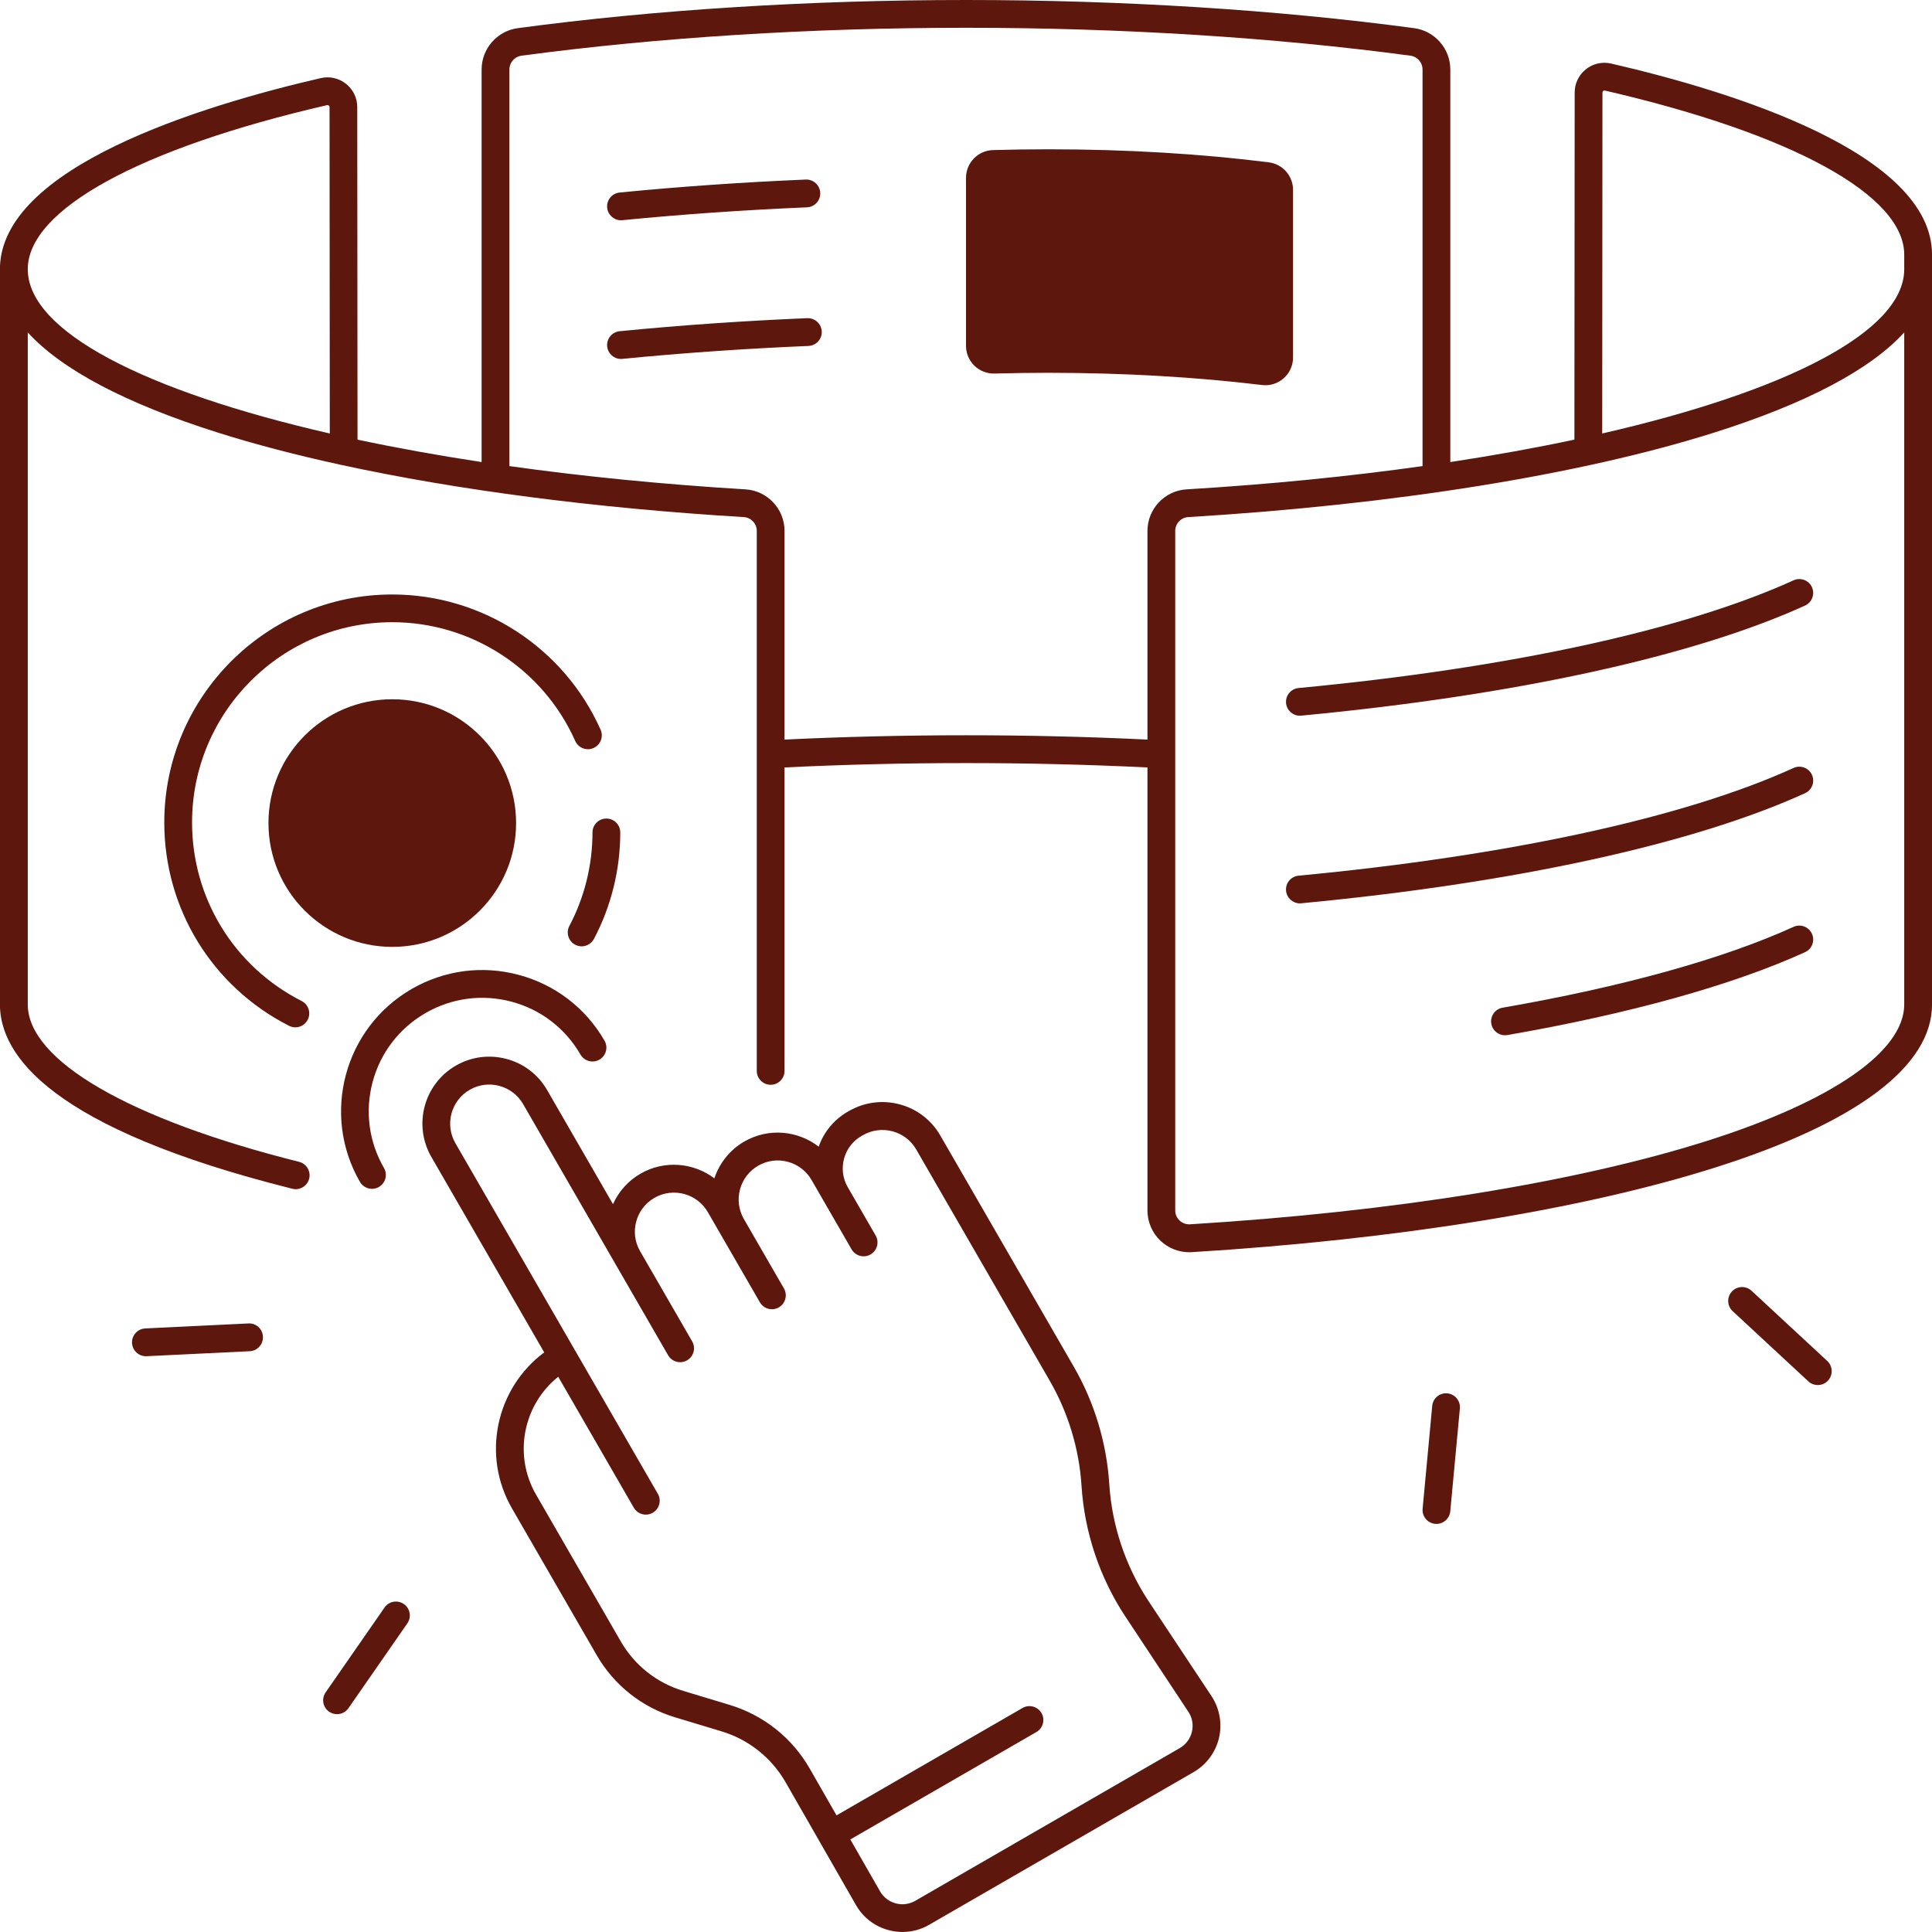 <?xml version="1.0" encoding="UTF-8" standalone="no"?><svg xmlns="http://www.w3.org/2000/svg" xmlns:xlink="http://www.w3.org/1999/xlink" fill="#5e170d" height="487" preserveAspectRatio="xMidYMid meet" version="1" viewBox="12.5 12.5 487.0 487.0" width="487" zoomAndPan="magnify"><g id="change1_1"><circle cx="111.38" cy="219.97" r="31.21"/><path d="M169.03,68.02c0.11,0,0.23,0,0.35-0.02c15-1.47,30.66-2.57,46.53-3.24c1.93-0.08,3.43-1.71,3.35-3.65 c-0.08-1.93-1.74-3.43-3.65-3.35c-16,0.68-31.79,1.78-46.92,3.27c-1.92,0.19-3.33,1.9-3.14,3.83 C165.73,66.67,167.25,68.02,169.03,68.02z"/><path d="M215.99,92.7c-16.15,0.68-32.06,1.79-47.3,3.29c-1.92,0.19-3.33,1.9-3.14,3.83c0.18,1.81,1.7,3.16,3.48,3.16 c0.11,0,0.23,0,0.35-0.02c15.11-1.49,30.89-2.58,46.91-3.26c1.93-0.08,3.43-1.71,3.35-3.64C219.55,94.11,217.9,92.63,215.99,92.7z"/><path d="M338.44,102.61V60.37c0-3.52-2.61-6.51-6.1-6.95c-16.73-2.11-35.59-3.29-55.55-3.29c-4.73,0-9.4,0.07-14,0.2 c-3.78,0.11-6.79,3.22-6.79,7v42.34c0,3.95,3.26,7.1,7.2,6.99c4.46-0.12,8.99-0.19,13.58-0.19c19.28,0,37.54,1.11,53.83,3.08 C334.78,110.06,338.44,106.8,338.44,102.61z"/><path d="M114.3,416.83c-1.59-1.1-3.77-0.71-4.87,0.88L94.58,439.1c-1.1,1.59-0.71,3.77,0.88,4.87c0.61,0.42,1.3,0.62,1.99,0.62 c1.11,0,2.2-0.52,2.88-1.5l14.85-21.39C116.28,420.11,115.89,417.93,114.3,416.83z"/><path d="M75.12,346.1l-26.01,1.26c-1.93,0.09-3.42,1.73-3.33,3.67c0.09,1.87,1.64,3.33,3.49,3.33c0.06,0,0.11,0,0.17,0l26.01-1.26 c1.93-0.09,3.42-1.73,3.33-3.67C78.69,347.5,77.08,345.99,75.12,346.1z"/><path d="M454.01,337.86c-1.42-1.31-3.63-1.23-4.95,0.18c-1.31,1.42-1.23,3.63,0.18,4.95l19.09,17.71c0.67,0.62,1.53,0.93,2.38,0.93 c0.94,0,1.88-0.38,2.57-1.12c1.31-1.42,1.23-3.63-0.18-4.95L454.01,337.86z"/><path d="M377.33,363.72c-1.94-0.16-3.63,1.24-3.81,3.16l-2.42,25.93c-0.18,1.92,1.24,3.63,3.16,3.81c0.11,0.01,0.22,0.01,0.33,0.01 c1.79,0,3.31-1.36,3.48-3.17l2.42-25.93C380.67,365.61,379.26,363.9,377.33,363.72z"/><path d="M302.06,416.17c-5.83-8.82-9.28-19.06-9.95-29.62c-0.66-10.34-3.75-20.56-8.93-29.53l-33.66-58.3 c-2.25-3.9-5.89-6.69-10.25-7.85s-8.91-0.55-12.83,1.71l-0.29,0.17c-3.44,1.99-5.98,5.08-7.28,8.79 c-5.25-4.07-12.66-4.82-18.76-1.29c-3.71,2.14-6.28,5.5-7.54,9.28c-5.24-3.97-12.57-4.67-18.62-1.18c-3.11,1.79-5.5,4.48-6.93,7.69 l-16.6-28.76c-2.25-3.9-5.88-6.69-10.23-7.85c-4.35-1.16-8.89-0.57-12.79,1.68c-8.05,4.65-10.81,14.97-6.17,23.02l28.45,49.27 c-12.13,9.01-15.86,25.93-8.13,39.32l21.36,37c4.38,7.58,11.4,13.15,19.78,15.67l11.66,3.52c6.87,2.07,12.62,6.65,16.19,12.87 l8.5,14.83l9.22,16.09c1.8,3.14,4.71,5.38,8.2,6.32c1.17,0.32,2.36,0.47,3.54,0.47c2.34,0,4.65-0.61,6.73-1.82l66.65-38.48 c3.21-1.85,5.54-4.99,6.39-8.6c0.85-3.61,0.16-7.45-1.88-10.54L302.06,416.17z M312.95,449.01c-0.42,1.76-1.51,3.23-3.08,4.14 l-66.65,38.48c-1.51,0.87-3.26,1.1-4.94,0.65c-1.68-0.45-3.08-1.53-3.95-3.04l-7.49-13.07l46.91-27.08 c1.67-0.97,2.25-3.11,1.28-4.78s-3.11-2.25-4.78-1.28l-46.89,27.07l-6.74-11.77c-4.46-7.78-11.65-13.5-20.24-16.09l-11.66-3.52 c-6.67-2.01-12.26-6.44-15.74-12.47l-21.36-37c-5.8-10.05-3.21-22.68,5.59-29.71l19.05,33c0.65,1.12,1.83,1.75,3.03,1.75 c0.59,0,1.2-0.15,1.75-0.47c1.67-0.97,2.25-3.11,1.28-4.78l-51.03-88.38c-2.72-4.7-1.1-10.74,3.61-13.46 c4.7-2.71,10.74-1.1,13.46,3.61l36.55,63.31c0.97,1.67,3.11,2.25,4.78,1.28c1.67-0.97,2.25-3.11,1.28-4.78l-13.12-22.73 c-1.32-2.28-1.67-4.93-0.98-7.47c0.68-2.54,2.31-4.67,4.59-5.98c4.7-2.71,10.74-1.1,13.46,3.6l13.12,22.73 c0.97,1.67,3.11,2.25,4.78,1.28c1.67-0.97,2.25-3.11,1.28-4.78l-10.09-17.48c-1.31-2.28-1.66-4.93-0.98-7.47 c0.68-2.54,2.31-4.67,4.59-5.98c2.28-1.32,4.93-1.67,7.47-0.98c2.54,0.68,4.67,2.31,5.98,4.59l10.09,17.48 c0.97,1.67,3.11,2.25,4.78,1.28c1.67-0.97,2.25-3.11,1.28-4.78l-7.05-12.22c-1.24-2.17-1.57-4.7-0.92-7.12 c0.65-2.44,2.22-4.48,4.4-5.74l0.29-0.17c2.31-1.33,4.98-1.69,7.53-1.01c2.54,0.68,4.67,2.3,5.98,4.58l33.66,58.3 c4.65,8.05,7.42,17.2,8.01,26.48c0.75,11.77,4.59,23.2,11.1,33.03l15.81,23.9C313.04,445.45,313.36,447.25,312.95,449.01z"/><path d="M119.76,267.86c6.61-3.82,14.32-4.83,21.7-2.86c7.38,1.98,13.54,6.71,17.36,13.32c0.97,1.67,3.11,2.25,4.78,1.28 c1.67-0.97,2.25-3.11,1.28-4.78c-4.75-8.23-12.43-14.12-21.61-16.58c-9.18-2.46-18.77-1.2-27.01,3.56 c-17,9.81-22.84,31.62-13.03,48.62c0.65,1.12,1.83,1.75,3.03,1.75c0.59,0,1.2-0.15,1.75-0.47c1.67-0.97,2.25-3.11,1.28-4.78 c-3.82-6.61-4.83-14.32-2.86-21.7C108.41,277.85,113.14,271.68,119.76,267.86z"/><path d="M418.63,28.52c-2.25-0.52-4.57,0.01-6.37,1.44c-1.8,1.43-2.83,3.57-2.83,5.86l-0.07,87.5c-9.78,2.08-20.24,3.97-31.28,5.65 V30.01c0-5.24-3.91-9.71-9.1-10.41c-34.55-4.64-73.62-7.1-112.99-7.1s-78.43,2.45-112.99,7.1c-5.19,0.7-9.1,5.17-9.1,10.41v98.96 c-11.04-1.68-21.5-3.57-31.28-5.65l-0.07-83.83c0-2.3-1.03-4.43-2.83-5.86c-1.8-1.43-4.12-1.96-6.37-1.44 c-30.2,6.97-80.87,22.5-80.87,48.18v185.32c0,12.78,12.79,31.21,73.71,46.46c0.29,0.07,0.57,0.11,0.85,0.11 c1.57,0,2.99-1.06,3.39-2.65c0.47-1.88-0.67-3.78-2.55-4.25C45.08,294.63,19.5,279.8,19.5,265.68V96.29 c8.51,9.35,24.67,17.91,47.93,25.26c9.31,2.94,19.66,5.65,30.86,8.09c0.08,0.02,0.16,0.04,0.24,0.05 c29.16,6.34,64.05,10.9,101.45,13.15c1.84,0.11,3.28,1.64,3.28,3.49v56.43c0,0.01,0,0.01,0,0.02c0,0,0,0,0,0.01v79.65 c0,1.93,1.57,3.5,3.5,3.5s3.5-1.57,3.5-3.5v-76.49c29.99-1.47,61.51-1.47,91.48,0v111.69c0,2.88,1.21,5.67,3.31,7.65 c1.95,1.83,4.55,2.86,7.21,2.86c0.21,0,0.42-0.01,0.64-0.02c51.67-3.16,98.53-10.74,131.95-21.33 c35.76-11.33,54.66-25.55,54.66-41.1V80.36c0-0.67,0-2.99,0-3.66C499.5,51.02,448.84,35.49,418.63,28.52z M19.5,80.36 c0-14.99,28.2-30.46,75.44-41.36c0.2-0.04,0.35,0.03,0.44,0.1c0.13,0.1,0.19,0.23,0.19,0.39l0.06,82.28 C48.95,111.06,19.5,96.01,19.5,80.36z M301.74,146.33v52.6c-29.98-1.46-61.47-1.45-91.48,0v-52.6c0-5.54-4.33-10.15-9.86-10.48 c-21.04-1.27-41.01-3.27-59.49-5.86V30.01c0-1.75,1.3-3.24,3.03-3.47c34.25-4.6,73-7.04,112.06-7.04s77.8,2.43,112.05,7.04 c1.73,0.23,3.03,1.73,3.03,3.47v99.98c-18.48,2.6-38.46,4.6-59.49,5.86C306.07,136.19,301.74,140.79,301.74,146.33z M492.5,265.68 c0,11.85-18.14,24.4-49.77,34.42c-32.89,10.42-79.15,17.89-130.26,21.01c-0.99,0.05-1.91-0.28-2.63-0.95 c-0.71-0.67-1.1-1.57-1.1-2.55V146.33c0-1.85,1.44-3.38,3.28-3.49c51.88-3.12,98.96-10.68,132.55-21.29 c23.26-7.35,39.42-15.9,47.93-25.26V265.68z M492.5,80.36c0,15.65-29.45,30.7-76.13,41.41l0.06-85.95c0-0.16,0.06-0.29,0.19-0.39 c0.09-0.07,0.24-0.15,0.44-0.1C464.3,46.24,492.5,61.71,492.5,76.7C492.5,77.37,492.5,79.69,492.5,80.36z"/><path d="M165.35,218.83c-1.93,0-3.5,1.57-3.5,3.5c0,8.21-2.02,16.37-5.83,23.57c-0.9,1.71-0.25,3.83,1.46,4.73 c0.52,0.28,1.08,0.41,1.63,0.41c1.25,0,2.47-0.68,3.1-1.86c4.35-8.21,6.64-17.5,6.64-26.85 C168.85,220.4,167.29,218.83,165.35,218.83z"/><path d="M111.38,162.35c-31.69,0-57.47,25.78-57.47,57.47c0,21.75,12.06,41.4,31.46,51.26c0.51,0.26,1.05,0.38,1.58,0.38 c1.28,0,2.5-0.7,3.12-1.92c0.88-1.72,0.19-3.83-1.53-4.71c-17.05-8.67-27.63-25.92-27.63-45.02c0-27.83,22.64-50.47,50.47-50.47 c19.91,0,38.01,11.75,46.12,29.94c0.79,1.76,2.86,2.56,4.62,1.77c1.77-0.79,2.56-2.86,1.77-4.62 C154.66,175.73,134.05,162.35,111.38,162.35z"/><path d="M464.6,158.78c-27.4,12.49-71.71,22.13-124.77,27.15c-1.92,0.18-3.34,1.89-3.15,3.81c0.17,1.81,1.7,3.17,3.48,3.17 c0.11,0,0.22,0,0.33-0.02c53.82-5.09,98.92-14.95,127.01-27.75c1.76-0.8,2.53-2.88,1.73-4.64 C468.43,158.75,466.36,157.98,464.6,158.78z"/><path d="M464.6,206.08c-27.4,12.49-71.71,22.13-124.77,27.15c-1.92,0.18-3.34,1.89-3.15,3.81c0.17,1.81,1.7,3.17,3.48,3.17 c0.11,0,0.22,0,0.33-0.02c53.81-5.09,98.92-14.95,127.01-27.75c1.76-0.8,2.54-2.88,1.73-4.64 C468.43,206.05,466.35,205.27,464.6,206.08z"/><path d="M464.6,246.13c-17.7,8.07-43.06,15.11-73.34,20.38c-1.9,0.33-3.18,2.14-2.85,4.05c0.3,1.7,1.77,2.9,3.44,2.9 c0.2,0,0.4-0.02,0.6-0.05c30.86-5.37,56.81-12.59,75.05-20.9c1.76-0.8,2.54-2.88,1.73-4.64 C468.43,246.11,466.35,245.33,464.6,246.13z"/></g></svg>